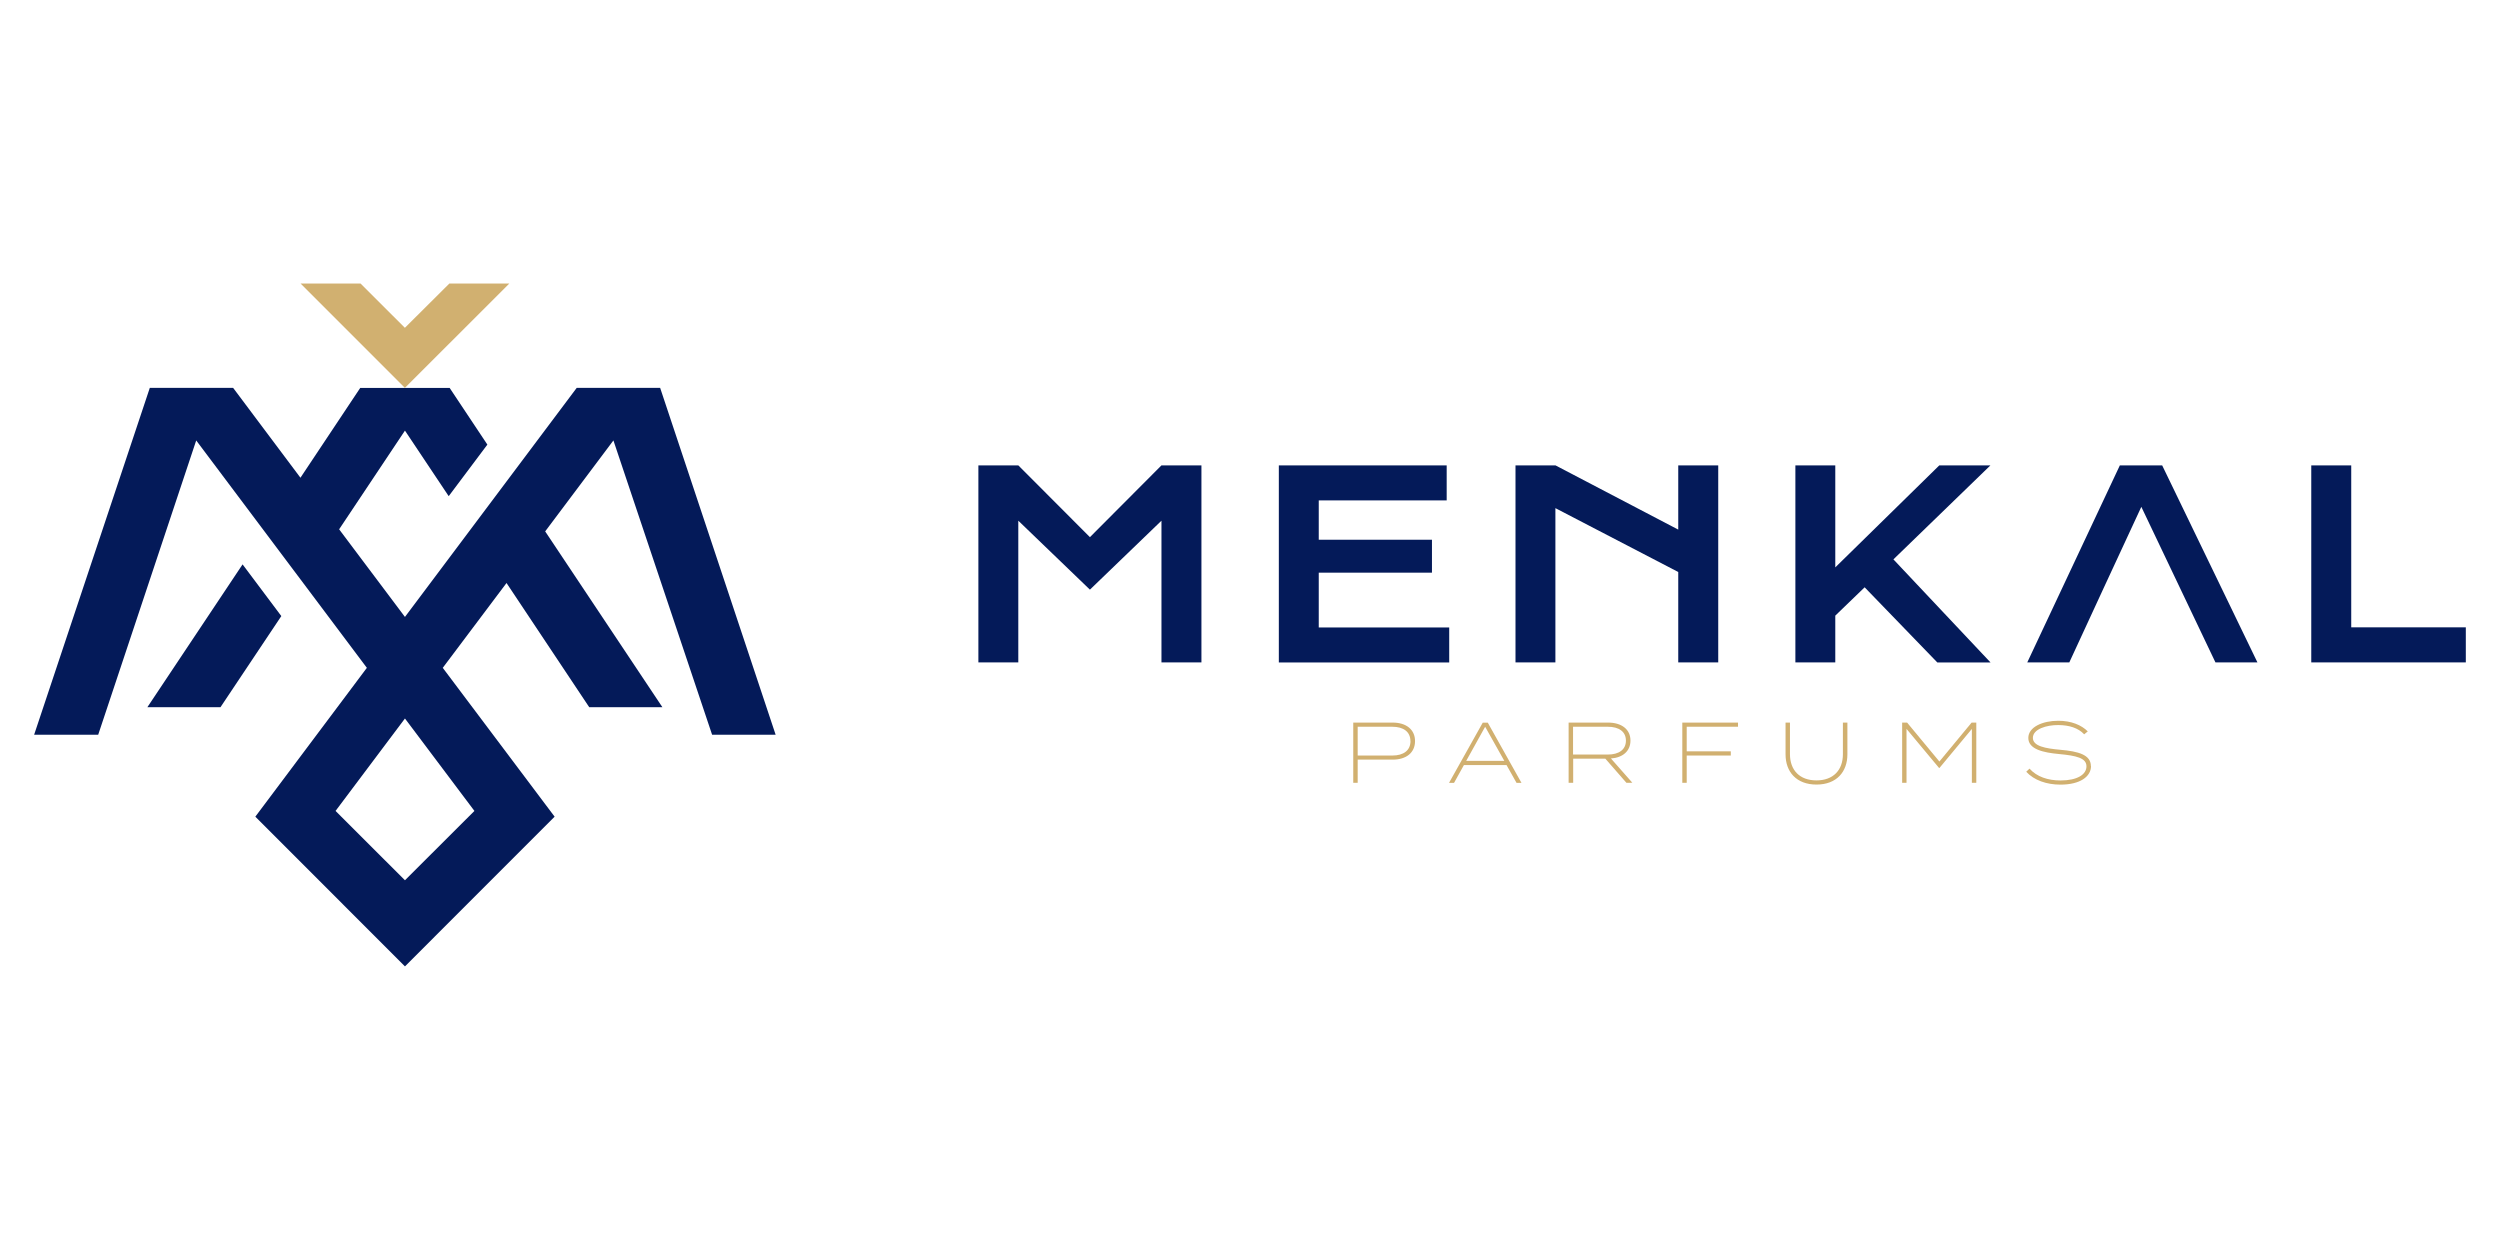 <svg xmlns="http://www.w3.org/2000/svg" xmlns:xlink="http://www.w3.org/1999/xlink" width="200" zoomAndPan="magnify" viewBox="0 0 150 75" height="100" preserveAspectRatio="xMidYMid meet" version="1.0"><defs><clipPath id="edefcc7aa8"><path d="M 2 23.238 L 46.691 23.238 L 46.691 58 L 2 58 Z M 2 23.238 " clip-rule="nonzero"/></clipPath><clipPath id="8fabdf049e"><path d="M 28.465 48.656 L 24.297 52.816 L 20.133 48.656 L 24.297 43.109 Z M 39.609 23.273 L 34.602 23.273 L 24.297 37.016 L 20.348 31.758 L 24.297 25.836 L 26.922 29.77 L 29.242 26.676 L 26.98 23.277 L 21.613 23.277 L 18.027 28.664 L 13.988 23.273 L 8.988 23.273 L 2.047 44.086 L 5.891 44.086 L 11.773 26.426 L 22.012 40.07 L 15.32 49 L 24.297 57.984 L 33.277 49 L 26.566 40.07 L 30.391 34.98 L 35.352 42.43 L 39.742 42.43 L 32.711 31.883 L 36.805 26.426 L 42.727 44.086 L 46.539 44.086 Z M 14.555 33.863 L 8.844 42.43 L 13.23 42.43 L 16.879 36.965 Z M 14.555 33.863 " clip-rule="nonzero"/></clipPath><clipPath id="e6e84c7238"><path d="M 18.031 17 L 30.559 17 L 30.559 23.414 L 18.031 23.414 Z M 18.031 17 " clip-rule="nonzero"/></clipPath><clipPath id="8f6b1def9f"><path d="M 24.293 23.273 L 30.559 17.012 L 26.961 17.012 L 24.293 19.668 L 21.633 17.012 L 18.035 17.012 Z M 24.293 23.273 " clip-rule="nonzero"/></clipPath><clipPath id="8b031d15b9"><path d="M 58.703 27.922 L 72.086 27.922 L 72.086 39.742 L 58.703 39.742 Z M 58.703 27.922 " clip-rule="nonzero"/></clipPath><clipPath id="421da365ff"><path d="M 69.688 27.922 L 65.395 32.23 L 61.098 27.922 L 58.703 27.922 L 58.703 39.742 L 61.098 39.742 L 61.098 31.242 L 65.395 35.379 L 69.688 31.242 L 69.688 39.742 L 72.086 39.742 L 72.086 27.922 Z M 69.688 27.922 " clip-rule="nonzero"/></clipPath><clipPath id="a17f6c4ea0"><path d="M 76.73 27.922 L 86.801 27.922 L 86.801 30.023 L 76.73 30.023 Z M 76.73 30.023 L 79.125 30.023 L 79.125 32.383 L 76.73 32.383 Z M 76.73 32.383 L 85.918 32.383 L 85.918 34.359 L 76.73 34.359 Z M 76.73 34.359 L 79.125 34.359 L 79.125 37.648 L 76.73 37.648 Z M 76.73 37.648 L 86.953 37.648 L 86.953 39.746 L 76.73 39.746 Z M 76.73 37.648 " clip-rule="nonzero"/></clipPath><clipPath id="1d321ae136"><path d="M 90.863 27.871 L 103.219 27.871 L 103.219 39.77 L 90.863 39.77 Z M 90.863 27.871 " clip-rule="nonzero"/></clipPath><clipPath id="e1cfa51ad4"><path d="M 100.695 27.922 L 100.695 31.777 L 93.328 27.922 L 90.93 27.922 L 90.93 39.742 L 93.324 39.742 L 93.324 30.488 L 100.695 34.32 L 100.695 39.742 L 103.094 39.742 L 103.094 27.922 Z M 100.695 27.922 " clip-rule="nonzero"/></clipPath><clipPath id="1c54c906bd"><path d="M 107.633 27.871 L 119.695 27.871 L 119.695 39.77 L 107.633 39.77 Z M 107.633 27.871 " clip-rule="nonzero"/></clipPath><clipPath id="bc19848f62"><path d="M 119.426 27.922 L 116.359 27.922 L 110.117 34.043 L 110.117 27.922 L 107.723 27.922 L 107.723 39.742 L 110.117 39.742 L 110.117 36.938 L 111.879 35.238 L 116.238 39.746 L 119.43 39.746 L 113.605 33.562 Z M 119.426 27.922 " clip-rule="nonzero"/></clipPath><clipPath id="cec03290ed"><path d="M 121.461 27.871 L 135.582 27.871 L 135.582 39.77 L 121.461 39.77 Z M 121.461 27.871 " clip-rule="nonzero"/></clipPath><clipPath id="7a3dc641b6"><path d="M 129.73 27.922 L 127.191 27.922 L 121.637 39.742 L 124.16 39.742 L 126.242 35.234 L 128.48 30.41 L 132.926 39.742 L 135.445 39.742 Z M 129.73 27.922 " clip-rule="nonzero"/></clipPath><clipPath id="7e97d1b1cf"><path d="M 138.676 27.922 L 141.074 27.922 L 141.074 37.641 L 138.676 37.641 Z M 138.676 37.641 L 147.949 37.641 L 147.949 39.742 L 138.676 39.742 Z M 138.676 37.641 " clip-rule="nonzero"/></clipPath><clipPath id="a7221139e1"><path d="M 81.152 43.312 L 84.977 43.312 L 84.977 47 L 81.152 47 Z M 81.152 43.312 " clip-rule="nonzero"/></clipPath><clipPath id="8e813d482b"><path d="M 84.625 44.465 C 84.625 43.91 84.211 43.605 83.539 43.605 L 81.461 43.605 L 81.461 45.332 L 83.543 45.332 C 84.215 45.332 84.629 45.023 84.629 44.465 M 84.902 44.465 C 84.902 45.156 84.383 45.578 83.559 45.578 L 81.461 45.578 L 81.461 46.969 L 81.195 46.969 L 81.195 43.355 L 83.559 43.355 C 84.379 43.355 84.902 43.777 84.902 44.465 " clip-rule="nonzero"/></clipPath><clipPath id="6dda2bdfab"><path d="M 86.742 43.312 L 91.453 43.312 L 91.453 47 L 86.742 47 Z M 86.742 43.312 " clip-rule="nonzero"/></clipPath><clipPath id="87ae2d5039"><path d="M 90.258 45.652 L 89.109 43.605 L 87.973 45.652 Z M 90.391 45.902 L 87.836 45.902 L 87.242 46.973 L 86.941 46.973 L 88.965 43.359 L 89.266 43.359 L 91.289 46.973 L 90.992 46.973 Z M 90.391 45.902 " clip-rule="nonzero"/></clipPath><clipPath id="2b9bac348c"><path d="M 94.098 43.312 L 98 43.312 L 98 47 L 94.098 47 Z M 94.098 43.312 " clip-rule="nonzero"/></clipPath><clipPath id="2036e8e2cf"><path d="M 96.469 45.273 C 97.137 45.273 97.555 44.977 97.555 44.438 C 97.555 43.898 97.137 43.605 96.469 43.605 L 94.383 43.605 L 94.383 45.273 Z M 97.586 46.969 L 96.32 45.52 L 94.391 45.52 L 94.391 46.969 L 94.117 46.969 L 94.117 43.355 L 96.484 43.355 C 97.293 43.355 97.828 43.758 97.828 44.434 C 97.828 45.066 97.363 45.461 96.656 45.508 L 97.941 46.965 Z M 97.586 46.969 " clip-rule="nonzero"/></clipPath><clipPath id="41c5f2ae4b"><path d="M 100.938 43.355 L 104.281 43.355 L 104.281 43.605 L 100.938 43.605 Z M 100.938 43.605 L 101.203 43.605 L 101.203 45.078 L 100.938 45.078 Z M 100.938 45.078 L 103.848 45.078 L 103.848 45.332 L 100.938 45.332 Z M 100.938 45.332 L 101.203 45.332 L 101.203 46.969 L 100.938 46.969 Z M 100.938 45.332 " clip-rule="nonzero"/></clipPath><clipPath id="70b482c0f8"><path d="M 107.043 43.312 L 110.871 43.312 L 110.871 47.129 L 107.043 47.129 Z M 107.043 43.312 " clip-rule="nonzero"/></clipPath><clipPath id="3883767851"><path d="M 110.844 43.355 L 110.844 45.262 C 110.844 46.301 110.203 47.074 108.992 47.074 C 107.773 47.074 107.133 46.301 107.133 45.262 L 107.133 43.355 L 107.398 43.355 L 107.398 45.25 C 107.398 46.211 107.98 46.824 108.988 46.824 C 109.992 46.824 110.574 46.211 110.574 45.25 L 110.574 43.355 Z M 110.844 43.355 " clip-rule="nonzero"/></clipPath><clipPath id="f10d80df10"><path d="M 114.105 43.312 L 118.812 43.312 L 118.812 47 L 114.105 47 Z M 114.105 43.312 " clip-rule="nonzero"/></clipPath><clipPath id="a5e0018349"><path d="M 118.578 43.355 L 118.578 46.969 L 118.312 46.969 L 118.312 43.734 L 116.367 46.078 L 116.344 46.078 L 114.391 43.734 L 114.391 46.969 L 114.129 46.969 L 114.129 43.355 L 114.426 43.355 L 116.363 45.691 L 118.297 43.355 Z M 118.578 43.355 " clip-rule="nonzero"/></clipPath><clipPath id="107df9c853"><path d="M 121.461 43.223 L 125.578 43.223 L 125.578 47.129 L 121.461 47.129 Z M 121.461 43.223 " clip-rule="nonzero"/></clipPath><clipPath id="f31c472d4d"><path d="M 125.461 45.965 C 125.461 46.594 124.809 47.078 123.629 47.078 C 122.793 47.078 122.043 46.816 121.574 46.305 L 121.77 46.117 C 122.211 46.605 122.867 46.828 123.637 46.828 C 124.633 46.828 125.188 46.473 125.188 45.98 C 125.188 45.48 124.582 45.34 123.543 45.242 C 122.609 45.156 121.699 44.961 121.699 44.277 C 121.699 43.617 122.566 43.246 123.496 43.246 C 124.281 43.246 124.887 43.504 125.266 43.883 L 125.051 44.059 C 124.691 43.672 124.141 43.508 123.504 43.504 C 122.805 43.496 121.973 43.738 121.973 44.273 C 121.973 44.773 122.727 44.906 123.629 44.988 C 124.707 45.082 125.453 45.289 125.453 45.965 " clip-rule="nonzero"/></clipPath></defs><g clip-path="url(#edefcc7aa8)"><g clip-path="url(#8fabdf049e)"><path fill="#041a59" d="M 0 14.965 L 48.59 14.965 L 48.59 60.035 L 0 60.035 Z M 0 14.965 " fill-opacity="1" fill-rule="nonzero"/></g></g><g clip-path="url(#e6e84c7238)"><g clip-path="url(#8f6b1def9f)"><path fill="#d1b070" d="M 0 14.965 L 48.59 14.965 L 48.59 60.035 L 0 60.035 Z M 0 14.965 " fill-opacity="1" fill-rule="nonzero"/></g></g><g clip-path="url(#8b031d15b9)"><g clip-path="url(#421da365ff)"><path fill="#041a59" d="M 58.703 27.922 L 72.086 27.922 L 72.086 39.742 L 58.703 39.742 Z M 58.703 27.922 " fill-opacity="1" fill-rule="nonzero"/></g></g><g clip-path="url(#a17f6c4ea0)"><path fill="#041a59" d="M 74.68 25.875 L 150 25.875 L 150 49.125 L 74.68 49.125 Z M 74.68 25.875 " fill-opacity="1" fill-rule="nonzero"/></g><g clip-path="url(#1d321ae136)"><g clip-path="url(#e1cfa51ad4)"><path fill="#041a59" d="M 74.68 25.875 L 150 25.875 L 150 49.125 L 74.68 49.125 Z M 74.68 25.875 " fill-opacity="1" fill-rule="nonzero"/></g></g><g clip-path="url(#1c54c906bd)"><g clip-path="url(#bc19848f62)"><path fill="#041a59" d="M 74.68 25.875 L 150 25.875 L 150 49.125 L 74.68 49.125 Z M 74.68 25.875 " fill-opacity="1" fill-rule="nonzero"/></g></g><g clip-path="url(#cec03290ed)"><g clip-path="url(#7a3dc641b6)"><path fill="#041a59" d="M 74.68 25.875 L 150 25.875 L 150 49.125 L 74.68 49.125 Z M 74.68 25.875 " fill-opacity="1" fill-rule="nonzero"/></g></g><g clip-path="url(#7e97d1b1cf)"><path fill="#041a59" d="M 74.68 25.875 L 150 25.875 L 150 49.125 L 74.68 49.125 Z M 74.68 25.875 " fill-opacity="1" fill-rule="nonzero"/></g><g clip-path="url(#a7221139e1)"><g clip-path="url(#8e813d482b)"><path fill="#d1b070" d="M 74.68 25.875 L 150 25.875 L 150 49.125 L 74.68 49.125 Z M 74.68 25.875 " fill-opacity="1" fill-rule="nonzero"/></g></g><g clip-path="url(#6dda2bdfab)"><g clip-path="url(#87ae2d5039)"><path fill="#d1b070" d="M 74.68 25.875 L 150 25.875 L 150 49.125 L 74.68 49.125 Z M 74.68 25.875 " fill-opacity="1" fill-rule="nonzero"/></g></g><g clip-path="url(#2b9bac348c)"><g clip-path="url(#2036e8e2cf)"><path fill="#d1b070" d="M 74.68 25.875 L 150 25.875 L 150 49.125 L 74.68 49.125 Z M 74.68 25.875 " fill-opacity="1" fill-rule="nonzero"/></g></g><g clip-path="url(#41c5f2ae4b)"><path fill="#d1b070" d="M 74.68 25.875 L 150 25.875 L 150 49.125 L 74.68 49.125 Z M 74.68 25.875 " fill-opacity="1" fill-rule="nonzero"/></g><g clip-path="url(#70b482c0f8)"><g clip-path="url(#3883767851)"><path fill="#d1b070" d="M 74.68 25.875 L 150 25.875 L 150 49.125 L 74.68 49.125 Z M 74.68 25.875 " fill-opacity="1" fill-rule="nonzero"/></g></g><g clip-path="url(#f10d80df10)"><g clip-path="url(#a5e0018349)"><path fill="#d1b070" d="M 74.68 25.875 L 150 25.875 L 150 49.125 L 74.68 49.125 Z M 74.68 25.875 " fill-opacity="1" fill-rule="nonzero"/></g></g><g clip-path="url(#107df9c853)"><g clip-path="url(#f31c472d4d)"><path fill="#d1b070" d="M 74.68 25.875 L 150 25.875 L 150 49.125 L 74.68 49.125 Z M 74.68 25.875 " fill-opacity="1" fill-rule="nonzero"/></g></g></svg>
